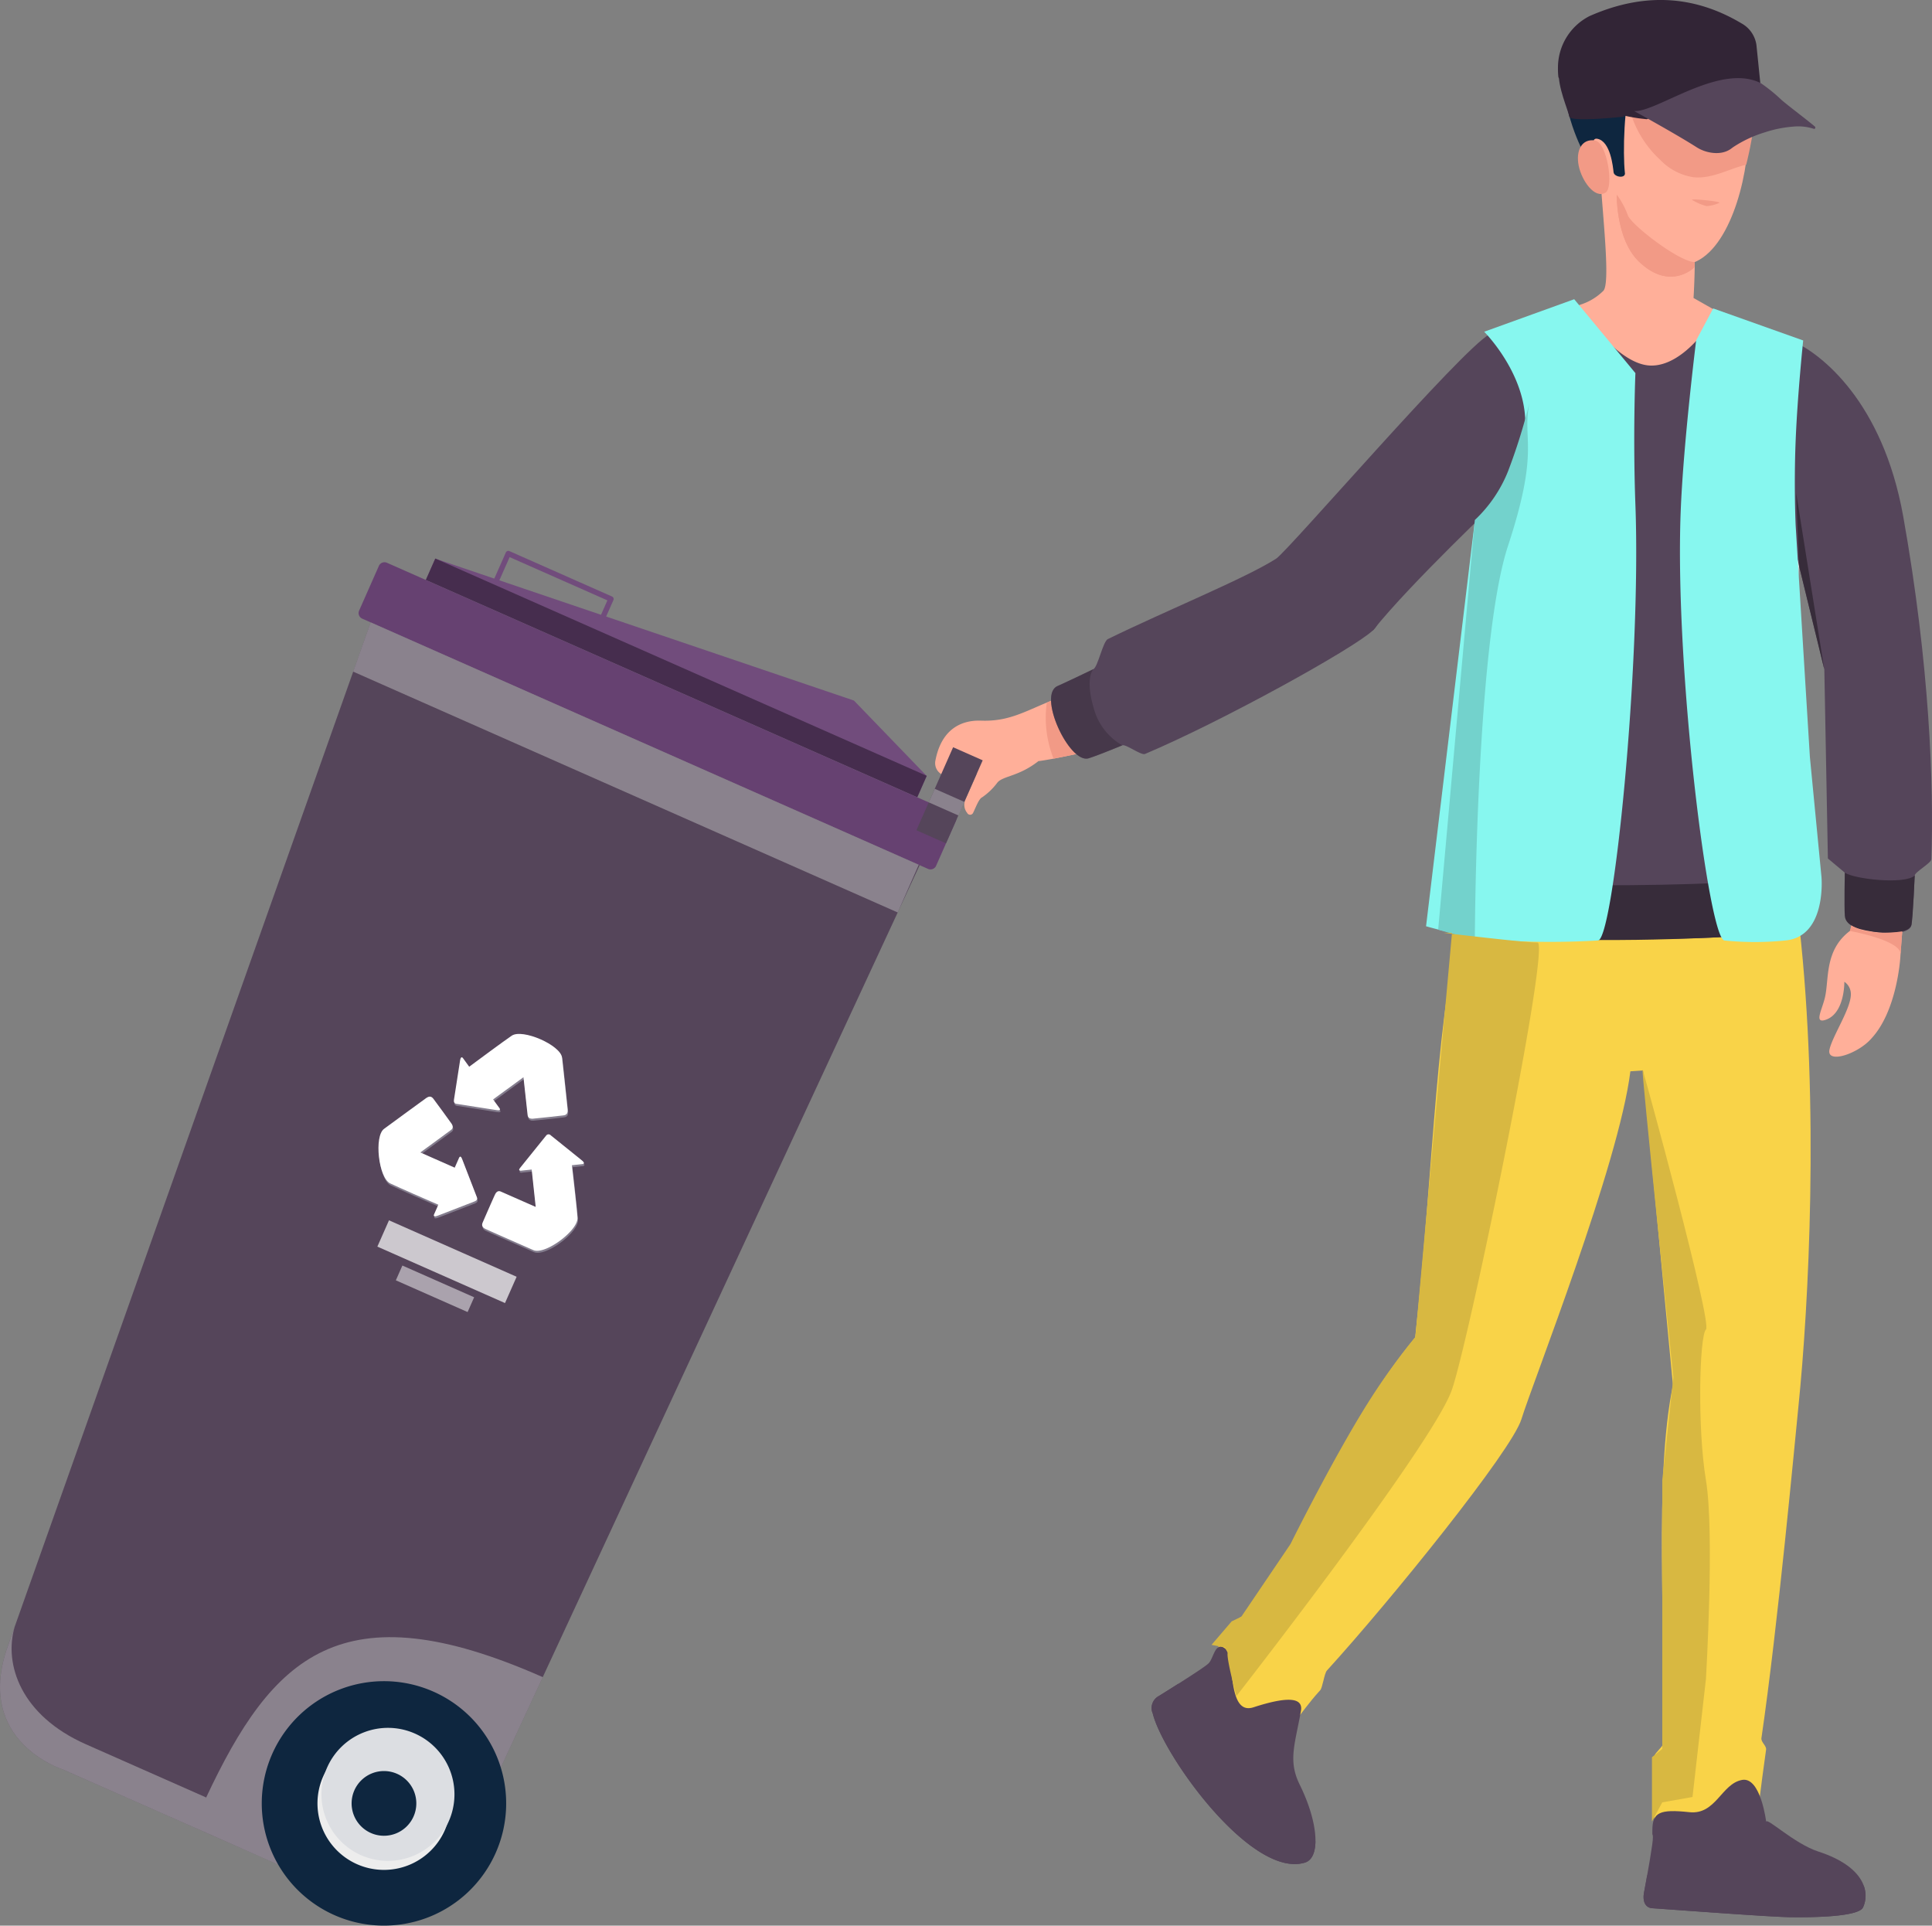 <svg xmlns="http://www.w3.org/2000/svg" width="316.19" height="315.12" viewBox="0 0 316.19 315.12"><rect x="0" y="0" width="316.19" height="315.12" fill="#808080" stroke="none"/><g id="Group_6402" data-name="Group 6402" transform="translate(-181.905 -180.486)"><path id="Path_8271" data-name="Path 8271" d="M229.4,226.451c-6.54,2.033-9.186,4.6-14.639,4.482-1.008-.021-6.384-.467-7.726,6.482a2.1,2.1,0,0,0,.949,2.257l5.183,1.371s-.08-3.081,4.437-1.409c2.967,1.1,2.915-1.96,4.8-1.959,2.5,0,11.026-2.047,11.026-2.047Z" transform="translate(127.967 67.49)" fill="#ffaf99"></path><path id="Path_8272" data-name="Path 8272" d="M327.089,403.029c-.189-.153-.945,9.917-.945,9.917l13.244-2.123V399.334Z" transform="translate(127.967 67.49)" fill="#ededed"></path><path id="Path_8273" data-name="Path 8273" d="M272.306,383.287l-8.89,11.782-7.484-.888-3.111-4.034-.936-2.231,11.2-14.356Z" transform="translate(127.967 67.49)" fill="#ededed"></path><g id="Group_6253" data-name="Group 6253" transform="translate(127.967 67.49)"><path id="Path_8274" data-name="Path 8274" d="M334.4,412.946h0Z" fill="none"></path></g><path id="Path_8275" data-name="Path 8275" d="M223.881,237.552c-3.237,2.531-5.708,2.379-6.7,3.491a10.414,10.414,0,0,1-2.507,2.428c-.528.244-1,1.553-1.465,2.516a.538.538,0,0,1-.982.038,2.111,2.111,0,0,1-.3-2.168l2.155-4.875,4.871-2.209,2.938-.389Z" transform="translate(127.967 67.49)" fill="#ffaf99"></path><path id="Path_8276" data-name="Path 8276" d="M225.259,227.97a18.11,18.11,0,0,0,1.107,9.178l3.71-.755s-.106-4.486,0-4.953-4.123-3.754-4.123-3.754Z" transform="translate(127.967 67.49)" fill="#f29a86"></path><path id="Path_8278" data-name="Path 8278" d="M320.765,288.309c-1.878,15.227-15.975,50.9-17.836,56.941-1.579,5.132-21.339,29.6-31.827,41.117-.434.477-.711,2.8-1.1,3.225-1.881,2.057-3.2,4-3.626,4.442-1.289,1.352-6.243.638-9.47-1.7-3.312-2.4-4.746-7.521-3.919-9.3.228-.488,2.39-3.22,3.436-4.923.314-.509,2.02-1.166,2.422-1.743,9.176-13.173,14.549-29.7,26.7-44.507,3.15-28.84,3.3-53.721,8.235-70.922,0,0,26.568,7.834,54.639,3.611,3.284,29.3,1.52,62.215-.145,78.54-.587,5.762-3.346,35.79-6.059,54.33-.1.686.853,1.26.759,1.9-.382,2.671-.865,6.354-1.086,8.17-.349,2.044-16.462,5.766-17.189,3.085-.393-1.451-.239-7.946.01-10.23.057-.5,1.42-1.544,1.432-2.049.433-18.621-1.552-43.421,1.588-58.625l-4.9-51.506Z" transform="translate(127.967 67.49)" fill="#f9d348"></path><path id="Path_8279" data-name="Path 8279" d="M324.362,412.468c-.015,1.661,0,0,.088,1.155.06.8-.871,5.951-1.455,9.088-.265,1.418.211,2.474,1.336,2.553,5.207.371,19.129,1.406,22.383,1.464,3.954.072,11.4-.058,12.127-1.591,1.084-2.292.523-6.6-7.331-9.152-3.933-1.281-8.5-5.7-8.516-4.85,0,0-.9-7.42-3.949-6.865-3.4.621-4.268,5.744-8.624,5.278C325.563,409.03,324.387,409.567,324.362,412.468Z" transform="translate(127.967 67.49)" fill="#55455a"></path><g id="Group_6254" data-name="Group 6254" transform="translate(127.967 67.49)"><path id="Path_8280" data-name="Path 8280" d="M358.842,421.278s0,.01.01.017S358.844,421.281,358.842,421.278Z" fill="none"></path><path id="Path_8281" data-name="Path 8281" d="M358.852,421.3c-.006-.007-.006-.014-.01-.017h0l.03.08C358.863,421.336,358.859,421.315,358.852,421.3Z" fill="#fff"></path><path id="Path_8282" data-name="Path 8282" d="M343.041,423.44c-2.044,1.223-4.7,1.678-7.925-1.409s-11.761-1.271-11.583-2.271h0c-.186,1.049-.377,2.077-.538,2.951-.265,1.418.211,2.474,1.336,2.553,5.207.371,19.129,1.406,22.383,1.464,3.954.072,11.4-.058,12.127-1.591a4.618,4.618,0,0,0,.075-3.649C359.058,423.163,345.006,422.26,343.041,423.44Z" fill="#55455a"></path></g><path id="Path_8283" data-name="Path 8283" d="M328.686,161.961l-12.379.145-6.294,1.324L297.7,167.7l-1.916,33.979c-1.033,17.205-3.627,32.738-6.346,49.931-.111.7,3.774,4.289,3.649,4.986-.456,2.541-1.009,5.053-1.68,7.526-.9,3.325,58.723,3.585,58.126-.151-.385-2.412-.7-5.044-.962-7.81-.094-1,2.379-3.87,2.3-4.9-.8-10.461-3.4-20.453-3.069-29.365.535-14.4.812-28.8,1.268-43.2.022-.644-.556-9.816-.778-9.4l-12.566-5.165Z" transform="translate(127.967 67.49)" fill="#55455a"></path><path id="Path_8284" data-name="Path 8284" d="M348.154,209.486l.723-13.892-1.958-11s.956,35.579.58,46.712Z" transform="translate(127.967 67.49)" fill="#ededed"></path><path id="Path_8285" data-name="Path 8285" d="M356.686,265.342c-4.154,3.148-3.386,7.786-4.062,10.811-.462,2.054-1.818,4.308,0,3.76,3.26-.979,3.158-6.257,3.158-6.257a2.412,2.412,0,0,1,1.064,1.93c.115,2.329-3,6.892-3.495,9.165-.525,2.419,4.688.722,6.885-1.844,4.04-4.369,4.663-12.538,4.712-13.293.1-1.634.476-6.252.476-6.252l-8.646-6.832S357.337,264.813,356.686,265.342Z" transform="translate(127.967 67.49)" fill="#ffaf99"></path><path id="Path_8286" data-name="Path 8286" d="M344.717,190.64l2.895-21.693c4.283,1.97,14.437,9.649,17.812,28.585,4.318,24.224,5.02,44.084,4.6,56.061-.023.654-2.7,2.09-2.723,2.684-.212,4.9-.5,7.79-.531,8.052-.323,2.563-10.519,1.214-10.435-1.291l-.473-7.231-2.773-2.33-.583-30.949Z" transform="translate(127.967 67.49)" fill="#55455a"></path><path id="Path_8287" data-name="Path 8287" d="M297.7,167.7c-4.7,2.634-32.389,34.821-34.891,36.714,5.076,3.642,6.562,14.837,15.859,11.713,5.942-7.5,21.012-21.745,21.012-21.745Z" transform="translate(127.967 67.49)" fill="#55455a"></path><path id="Path_8288" data-name="Path 8288" d="M295.975,197.649l5.592-5.467-10,45.864,2.886-21.945Z" transform="translate(127.967 67.49)" fill="#372c3a"></path><path id="Path_8291" data-name="Path 8291" d="M254.459,382.786c-1.632-1.288-1.863,1.487-2.7,2.382-.579.617-5.267,3.567-8.128,5.349a2.228,2.228,0,0,0-1.035,2.88c1.707,6.869,16.166,27.085,24.914,24.4,2.564-.788,2.242-6.455-.861-12.754-1.933-3.918-.789-6.524.2-12.067.36-2.012-1.69-2.568-7.762-.593C254.681,393.813,256.091,384.076,254.459,382.786Z" transform="translate(127.967 67.49)" fill="#55455a"></path><g id="Group_6255" data-name="Group 6255" transform="translate(127.967 67.49)"><path id="Path_8292" data-name="Path 8292" d="M259.715,409.959c-3.438-3.226-5.836-2.375-7.545-4.765s.929-5.356-.416-7.651-6.146-8.254-4.842-9.091c-1.148.73-2.319,1.465-3.282,2.065a2.228,2.228,0,0,0-1.035,2.88c1.707,6.869,16.166,27.085,24.914,24.4,1.123-.345,1.691-1.629,1.716-3.487C267.618,415.676,263.148,413.189,259.715,409.959Z" fill="#55455a"></path></g><path id="Path_8293" data-name="Path 8293" d="M315.863,142.034c.406,6.777,1.675,17.621.429,18.6a9.3,9.3,0,0,1-4.1,2.333s6.181,9.638,11.815,9.849,10.733-7.813,10.72-9l-3.625-2.056s.2-3.155.2-6.236c0-4.614-2.383-13.4-2.383-13.4Z" transform="translate(127.967 67.49)" fill="#ffaf99"></path><path id="Path_8294" data-name="Path 8294" d="M331.3,155.879c-2.469.025-10.475-6.12-10.963-7.693a13.713,13.713,0,0,0-1.8-3.342s-.146,7.347,3.641,10.969c5.131,4.909,9.042.936,9.042.936Z" transform="translate(127.967 67.49)" fill="#f29a86"></path><path id="Path_8295" data-name="Path 8295" d="M312.263,134.208a13.948,13.948,0,0,0,14.8,13.038c7.69-.488,13.67-7.871,13.181-15.56-.1-1.659-.142-4.357-.768-5.8-3.794-8.743-17.655-10.318-24.769-2.141C312.227,126.6,312.044,130.749,312.263,134.208Z" transform="translate(127.967 67.49)" fill="#ffaf99"></path><path id="Path_8296" data-name="Path 8296" d="M340.048,134.848c.029,7.366-3.229,19.839-9.72,21.355-3.047.71-10.785-4.134-11.5-9.238s-1.457-10.677-1.457-10.677" transform="translate(127.967 67.49)" fill="#ffaf99"></path><path id="Path_8299" data-name="Path 8299" d="M335.31,146.2a6.309,6.309,0,0,1-2.064.527,8.438,8.438,0,0,1-2.4-1.034C330.738,145.471,335.791,145.968,335.31,146.2Z" transform="translate(127.967 67.49)" fill="#f29a86"></path><path id="Path_8303" data-name="Path 8303" d="M340.276,133.739s-.8-7.851-1.412-7.427c0,0-7.809,2.706-13.591-.816-3.415-2.079-5.331,2.184-5.353,6.638-1.359-.981-7.2-2.98-8.349-4.161.61-4.606,3.252-4.883,6.966-6.719,4.537-2.243,12.009-5.337,16.485-3C341.954,121.88,341.6,128.572,340.276,133.739Z" transform="translate(127.967 67.49)" fill="#0e263f"></path><path id="Path_8304" data-name="Path 8304" d="M320.989,126.94c-1.292,2.655-1.462,11.181-1.13,14.261.25,1.082-1.753.813-1.845-.019s-.486-5.059-2.65-5.476c-2.07-.4,1.3,6.339,1.365,6.538-2.544-3.519-6.174-9.149-5.112-14.632l4.558-.944Z" transform="translate(127.967 67.49)" fill="#0e263f"></path><path id="Path_8307" data-name="Path 8307" d="M262.806,204.41c-5.015,3.216-17.876,8.436-27.562,13.17-.806.394-1.629,4.562-2.364,4.917-2.452,1.185-4.467,2.137-5.753,2.713-3.566,1.273,1.81,12.9,5,11.871,1.024-.32,2.964-1.073,5.491-2.118.558-.231,3.085,1.678,3.7,1.42,12.422-5.234,34.275-17.3,37.348-20.261,3.908-3.77-5.269-9.943-5.269-9.943Z" transform="translate(127.967 67.49)" fill="#55455a"></path><g id="Group_6258" data-name="Group 6258" transform="translate(127.967 67.49)" opacity="0.5"><path id="Path_8308" data-name="Path 8308" d="M232.916,228.8c-1.434-4.938-.037-6.3-.037-6.3-2.452,1.185-4.467,2.137-5.753,2.713-3.566,1.273,1.81,12.9,5,11.871.958-.3,3.2-1.176,5.491-2.118A9.992,9.992,0,0,1,232.916,228.8Z" fill="#372c3a"></path></g><path id="Path_8309" data-name="Path 8309" d="M355.86,255.8c1.49,1.057,9.82,1.988,11.439.471,0,0-.281,6.817-.531,8.052s-3.106,1.495-5.62,1.218-5.17-.853-5.289-2.668S355.86,255.8,355.86,255.8Z" transform="translate(127.967 67.49)" fill="#372c3a"></path><path id="Path_8310" data-name="Path 8310" d="M356.686,265.342s8.528,1.525,8.29,3.867l.287-3.8s-5.457.91-8.338-.958Z" transform="translate(127.967 67.49)" fill="#f29a86"></path><path id="Path_8311" data-name="Path 8311" d="M293.084,256.592c1.489,1.9,54.183,1.713,55.532-.787s-.048.352-.048.352.675,5.918.962,7.81-13.188,2.35-13.188,2.35-25.826,1.465-39.05-.564c-3.436-.527-6.161-.565-5.828-1.853S293.084,256.592,293.084,256.592Z" transform="translate(127.967 67.49)" fill="#372c3a"></path><path id="Path_8312" data-name="Path 8312" d="M348.358,205.554l-.46-11.877,4.6,28.848Z" transform="translate(127.967 67.49)" fill="#372c3a"></path><path id="Path_8313" data-name="Path 8313" d="M340.493,132.836c.551-3.11-1.451-6.784,0-7.717s-13.924-17.828-23.118-5.288c0,0-5.285-.711-6.813,3.592-2.037,5.736,2.328,14.132,2.328,14.132l7.261-12.436,4.77-2.664,11.171,1.334,4.183,2.878Z" transform="translate(127.967 67.49)" fill="#0e263f"></path><path id="Path_8314" data-name="Path 8314" d="M312.3,140.086c.486,2.456,2.609,5.511,4.391,4.437,1.433-.866.251-8.281-1.745-8.553C312.8,135.678,311.817,137.628,312.3,140.086Z" transform="translate(127.967 67.49)" fill="#f29a86"></path><path id="Path_8316" data-name="Path 8316" d="M108.622,422.191C96.534,416.8,64.24,402.565,64.24,402.565s-14.566-4.549-9.058-20.09S114.6,214.844,114.6,214.844l89.848,39.732L130.371,414.145S124.2,429.139,108.622,422.191Z" transform="translate(127.967 67.49)" fill="#55455a"></path><path id="Path_8317" data-name="Path 8317" d="M142.765,387.449c-32.987-14.588-44.278-3.367-55.118,19.761l-.017-.09S79.561,403.553,68,398.438c-10.671-4.72-13.438-13.1-11.669-19.193-.49,1.38-.876,2.472-1.145,3.23-5.509,15.541,9.058,20.09,9.058,20.09s12.288,5.418,24.541,10.834h0c7.611,3.365,15.208,6.729,19.841,8.793,15.579,6.947,21.749-8.045,21.749-8.045Z" transform="translate(127.967 67.49)" fill="#c1c1c1" opacity="0.5"></path><path id="Path_8318" data-name="Path 8318" d="M56.855,377.757l0,.011,0-.012Z" transform="translate(127.967 67.49)" fill="#c1c1c1"></path><path id="Path_8319" data-name="Path 8319" d="M210.376,247.359a1,1,0,0,0-.51-1.319l-92.6-40.95a1,1,0,0,0-1.319.51l-3.235,7.317a1,1,0,0,0,.51,1.319l92.6,40.949a1,1,0,0,0,1.319-.51Z" transform="translate(127.967 67.49)" fill="#664171"></path><path id="Path_8320" data-name="Path 8320" d="M135.068,416.2a20,20,0,1,1-10.2-26.38A20,20,0,0,1,135.068,416.2Z" transform="translate(127.967 67.49)" fill="#0e263f"></path><path id="Path_8321" data-name="Path 8321" d="M126.73,412.513a10.882,10.882,0,1,1-5.551-14.354A10.883,10.883,0,0,1,126.73,412.513Z" transform="translate(127.967 67.49)" fill="#ededed"></path><path id="Path_8322" data-name="Path 8322" d="M127.385,411.034a10.883,10.883,0,1,1-5.551-14.355A10.884,10.884,0,0,1,127.385,411.034Z" transform="translate(127.967 67.49)" fill="#dcdee2"></path><path id="Path_8323" data-name="Path 8323" d="M121.62,410.254a5.295,5.295,0,1,1-2.7-6.984A5.294,5.294,0,0,1,121.62,410.254Z" transform="translate(127.967 67.49)" fill="#0e263f"></path><path id="Path_8324" data-name="Path 8324" d="M200.854,262.315,111.74,222.906l2.858-8.061,89.7,39.67Z" transform="translate(127.967 67.49)" fill="#c1c1c1" opacity="0.5"></path><path id="Path_8325" data-name="Path 8325" d="M205.6,239.976l-11.909-12.341L125.179,204.41l-1.547,3.5,80.424,35.566Z" transform="translate(127.967 67.49)" fill="#714c7c"></path><path id="Path_8326" data-name="Path 8326" d="M135.074,208.229a.442.442,0,0,1-.225-.583l1.876-4.24a.44.44,0,0,1,.581-.225l16.8,7.432a.44.44,0,0,1,.225.582l-1.208,2.731a.441.441,0,1,1-.807-.357l1.029-2.328-16-7.075-1.7,3.837A.44.44,0,0,1,135.074,208.229Z" transform="translate(127.967 67.49)" fill="#714c7c"></path><rect id="Rectangle_1331" data-name="Rectangle 1331" width="3.823" height="87.937" transform="translate(251.599 275.383) rotate(-66.147)" fill="#462d4e"></rect><rect id="Rectangle_1332" data-name="Rectangle 1332" width="14.852" height="5.294" transform="translate(331.885 316.351) rotate(-66.147)" fill="#55455a"></rect><rect id="Rectangle_1333" data-name="Rectangle 1333" width="2.426" height="5.293" transform="translate(333.911 311.79) rotate(-66.147)" fill="#c1c1c1" opacity="0.5"></rect><path id="Path_8327" data-name="Path 8327" d="M141.213,296.389c.484-.027,4.562-.485,4.991-.537.52-.06.779-.319.713-.987-.2-1.968-.735-6.84-.914-8.468-.22-2.047-6.479-4.789-8.235-3.59-1.41.966-5.427,3.939-6.958,5.074l-1.006-1.376s-.343-.543-.49.339c-.122.732-.771,4.935-1.006,6.475-.054.351.09.59.388.638,1.487.232,6,.934,6.688,1.043.828.13.283-.468.283-.468l-.946-1.3,4.967-3.629s.631,5.748.681,6.19S140.729,296.416,141.213,296.389Z" transform="translate(127.967 67.49)" fill="#b2b4c1" opacity="0.5"></path><path id="Path_8328" data-name="Path 8328" d="M129.635,302.945c-.3-.781-.547-.012-.547-.012l-.65,1.471-5.626-2.487,5.022-3.686c.36-.263.355-.623.089-1.025s-2.7-3.709-2.959-4.056c-.314-.419-.664-.515-1.212-.123-1.607,1.151-5.555,4.056-6.877,5.022-1.662,1.216-.907,8.008,1.01,8.929,1.538.737,6.121,2.729,7.872,3.489l-.689,1.558s-.3.567.538.255c.693-.258,4.66-1.8,6.109-2.363.333-.13.468-.375.36-.655C131.533,307.855,129.887,303.6,129.635,302.945Z" transform="translate(127.967 67.49)" fill="#b2b4c1" opacity="0.5"></path><path id="Path_8329" data-name="Path 8329" d="M148.534,312.566c-.13-1.7-.7-6.669-.916-8.561l1.694-.184s.643-.025-.045-.6c-.573-.47-3.89-3.134-5.1-4.108a.487.487,0,0,0-.746.018c-.945,1.171-3.81,4.728-4.249,5.27-.525.653.264.48.264.48l1.6-.172.658,6.115-5.7-2.507c-.408-.181-.717,0-.934.437s-1.861,4.192-2.032,4.589c-.208.482-.115.835.5,1.112,1.8.816,6.291,2.781,7.79,3.443C143.19,318.739,148.7,314.688,148.534,312.566Z" transform="translate(127.967 67.49)" fill="#b2b4c1" opacity="0.5"></path><path id="Path_8330" data-name="Path 8330" d="M141.13,296.065c.482-.027,4.561-.486,4.991-.539.52-.059.78-.316.713-.986-.194-1.969-.736-6.839-.91-8.467-.222-2.047-6.484-4.789-8.24-3.59-1.407.964-5.425,3.938-6.956,5.076l-1-1.379s-.343-.542-.492.34c-.122.73-.771,4.933-1.007,6.475-.055.35.09.59.388.636l6.69,1.044c.826.13.28-.468.28-.468l-.946-1.3,4.968-3.629s.631,5.749.678,6.191S140.645,296.089,141.13,296.065Z" transform="translate(127.967 67.49)" fill="#fff"></path><path id="Path_8331" data-name="Path 8331" d="M129.551,302.62c-.3-.781-.547-.011-.547-.011l-.649,1.468-5.626-2.488s4.664-3.421,5.023-3.682.355-.623.09-1.028-2.7-3.706-2.961-4.055c-.312-.419-.665-.515-1.212-.124-1.605,1.153-5.553,4.057-6.875,5.024-1.665,1.214-.907,8.008,1.009,8.929,1.536.737,6.121,2.73,7.871,3.486l-.689,1.559s-.3.57.54.258c.694-.261,4.659-1.8,6.109-2.365.331-.13.468-.374.358-.657C131.451,307.531,129.8,303.271,129.551,302.62Z" transform="translate(127.967 67.49)" fill="#fff"></path><path id="Path_8332" data-name="Path 8332" d="M148.45,312.242c-.128-1.7-.7-6.671-.915-8.563l1.693-.183s.642-.024-.047-.6c-.572-.47-3.889-3.134-5.1-4.107a.488.488,0,0,0-.746.016c-.944,1.172-3.811,4.728-4.248,5.272-.525.652.266.479.266.479l1.6-.172.657,6.116s-5.294-2.329-5.7-2.509-.715.005-.935.436-1.859,4.192-2.029,4.591c-.209.479-.116.834.5,1.11,1.8.817,6.291,2.782,7.788,3.444C143.1,318.412,148.613,314.36,148.45,312.242Z" transform="translate(127.967 67.49)" fill="#fff"></path><rect id="Rectangle_1334" data-name="Rectangle 1334" width="4.706" height="22.841" transform="translate(243.664 384.488) rotate(-66.147)" fill="#fff" opacity="0.7"></rect><rect id="Rectangle_1335" data-name="Rectangle 1335" width="2.645" height="12.841" transform="translate(246.69 390.003) rotate(-66.147)" fill="#fff" opacity="0.5"></rect><path id="Path_8481" data-name="Path 8481" d="M3449.539,321.451l-14.731,5.321s9.094,9.095,6.134,19.035-7.709,12.246-7.709,12.246l-7.942,66.01a67.406,67.406,0,0,0,12.48,2.327,134.273,134.273,0,0,0,15.65,0c2.538,0,7.1-45.042,6.134-71.276-.424-11.465,0-21.573,0-21.573Z" transform="translate(-3010 -92)" fill="#87f7ef"></path><path id="Path_8482" data-name="Path 8482" d="M3439.6,338.476c-1.269,6.134,1.777,7.331-3.51,23.406s-5.43,64.508-5.43,64.508l-6-1.692,6-67.046a22.273,22.273,0,0,0,5.43-7.966A95.5,95.5,0,0,0,3439.6,338.476Z" transform="translate(-3007.384 -92.071)" fill="#73d2cc"></path><path id="Path_8483" data-name="Path 8483" d="M3435.439,321.451l14.731,5.244s-.923,8.763-1.231,16.337,0,13.959,0,13.959l2.327,37.859,1.9,19.67s.87,9.783-5.961,10.367a49.067,49.067,0,0,1-9.9,0c-2.538,0-8.162-44.152-7.191-70.011.424-11.3,2.538-28.181,2.538-28.181Z" transform="translate(-2973.156 -90.494)" fill="#87f7ef"></path><path id="Path_8484" data-name="Path 8484" d="M331.3,155.879c-2.469.025-10.475-6.12-10.963-7.693a13.713,13.713,0,0,0-1.8-3.342s-.146,7.347,3.641,10.969c5.131,4.909,9.042.936,9.042.936Z" transform="translate(127.967 67.49)" fill="#f29a86"></path><path id="Path_8486" data-name="Path 8486" d="M131.377,335.837a17.368,17.368,0,0,0,5.316,9.36,9.5,9.5,0,0,0,5.3,2.772c3.023.352,5.778-1.319,8.712-2.045a59.34,59.34,0,0,0,1.4-7.641c.326-2.73.365-5.736-1.575-7.924-.03-.025-.069-.075-.089-.092s-.049-.025-.069-.05a4.633,4.633,0,0,0-.481-.442Q140.552,332.619,131.377,335.837Z" transform="translate(316.983 -138.492)" fill="#f29a86"></path><g id="Group_6305" data-name="Group 6305" transform="translate(432.488 170.838)"><path id="Path_7303" data-name="Path 7303" d="M129.564,337.969a12.458,12.458,0,0,0,.074,1.636c.045.044.073.076.115.12v.012c.131.145.259.287.39.419a21.218,21.218,0,0,0,1.611,1.513,19.673,19.673,0,0,0,2.765,1.923c.332.189.662.365,1.007.53a1.141,1.141,0,0,0,.173.088,4.535,4.535,0,0,0,.447.211,2.79,2.79,0,0,0,.39.167.113.113,0,0,0,.074.034,10.025,10.025,0,0,0,.994.388q.475.184.949.331h.013a.143.143,0,0,0,.086.034,3.73,3.73,0,0,0,.5.155c.173.056.332.1.518.145a.972.972,0,0,0,.259.066.224.224,0,0,0,.086.022,5.3,5.3,0,0,0,.534.132c.189.044.374.078.563.123l.345.066h.016c.447.088.92.167,1.4.233.1.01.189.022.275.032.288.034.575.066.879.1h.1c1.93-.927,3.8-1.768,5.628-2.5a49.8,49.8,0,0,1,11.125-3.2.373.373,0,0,0,.1-.01c.575-.079,1.138-.145,1.7-.189l-.374-3.689-.259-2.529a4.805,4.805,0,0,0-2.477-3.579c-7.613-4.53-15.862-5.149-24.871-1.16A9.452,9.452,0,0,0,129.564,337.969Z" transform="translate(-125.171 -317.298)" fill="#322536"></path><path id="Path_7304" data-name="Path 7304" d="M131.763,336.869s6.7,3.989,10.031,6.285c1.419.988,3.958,1.611,5.676.385.105-.072.207-.145.323-.219a19.858,19.858,0,0,1,5.318-2.245c.056-.021.115-.03.172-.051a19.573,19.573,0,0,1,4.452-.7,8.274,8.274,0,0,1,3.322.478c.207.083.346-.208.2-.353-1.13-1.05-4.334-3.625-5.348-4.592a27.772,27.772,0,0,0-3.253-2.826C146.064,329.409,135.454,337.222,131.763,336.869Z" transform="matrix(0.999, -0.035, 0.035, 0.999, -126.563, -304.097)" fill="#55455a"></path><path id="Path_8487" data-name="Path 8487" d="M15.274,28.728s-8.886.982-9.034,0-1.926-4.907-1.7-7.35S15.274,28.728,15.274,28.728Z" fill="#322536"></path></g><path id="Path_8488" data-name="Path 8488" d="M3429.539,425.137l-5.989,66.131a105.357,105.357,0,0,0-6.591,8.96c-6,9.074-13.854,24.933-13.854,24.933l-8.052,11.894-1.571.754-3.3,3.849,2.193.41.456.854c-.275.825,1.424,7.12,1.424,7.12s32.3-41.379,35.284-50.178,16.184-73.138,13.984-73.138-15.4-1.591-15.4-1.591" transform="translate(-3010 -92)" fill="#d8b841"></path><path id="Path_8489" data-name="Path 8489" d="M3468.9,566.553l2.2-19.312s1.43-23.948,0-32.527-1.072-23.591,0-24.663-10.008-41.463-10.366-42.535,5.036,50.331,5.036,50.331l-1.819,16.868v43.965l-1.686,1.366v10.513l1.686-3.129Z" transform="translate(-3010 -92)" fill="#d8b841"></path></g></svg>